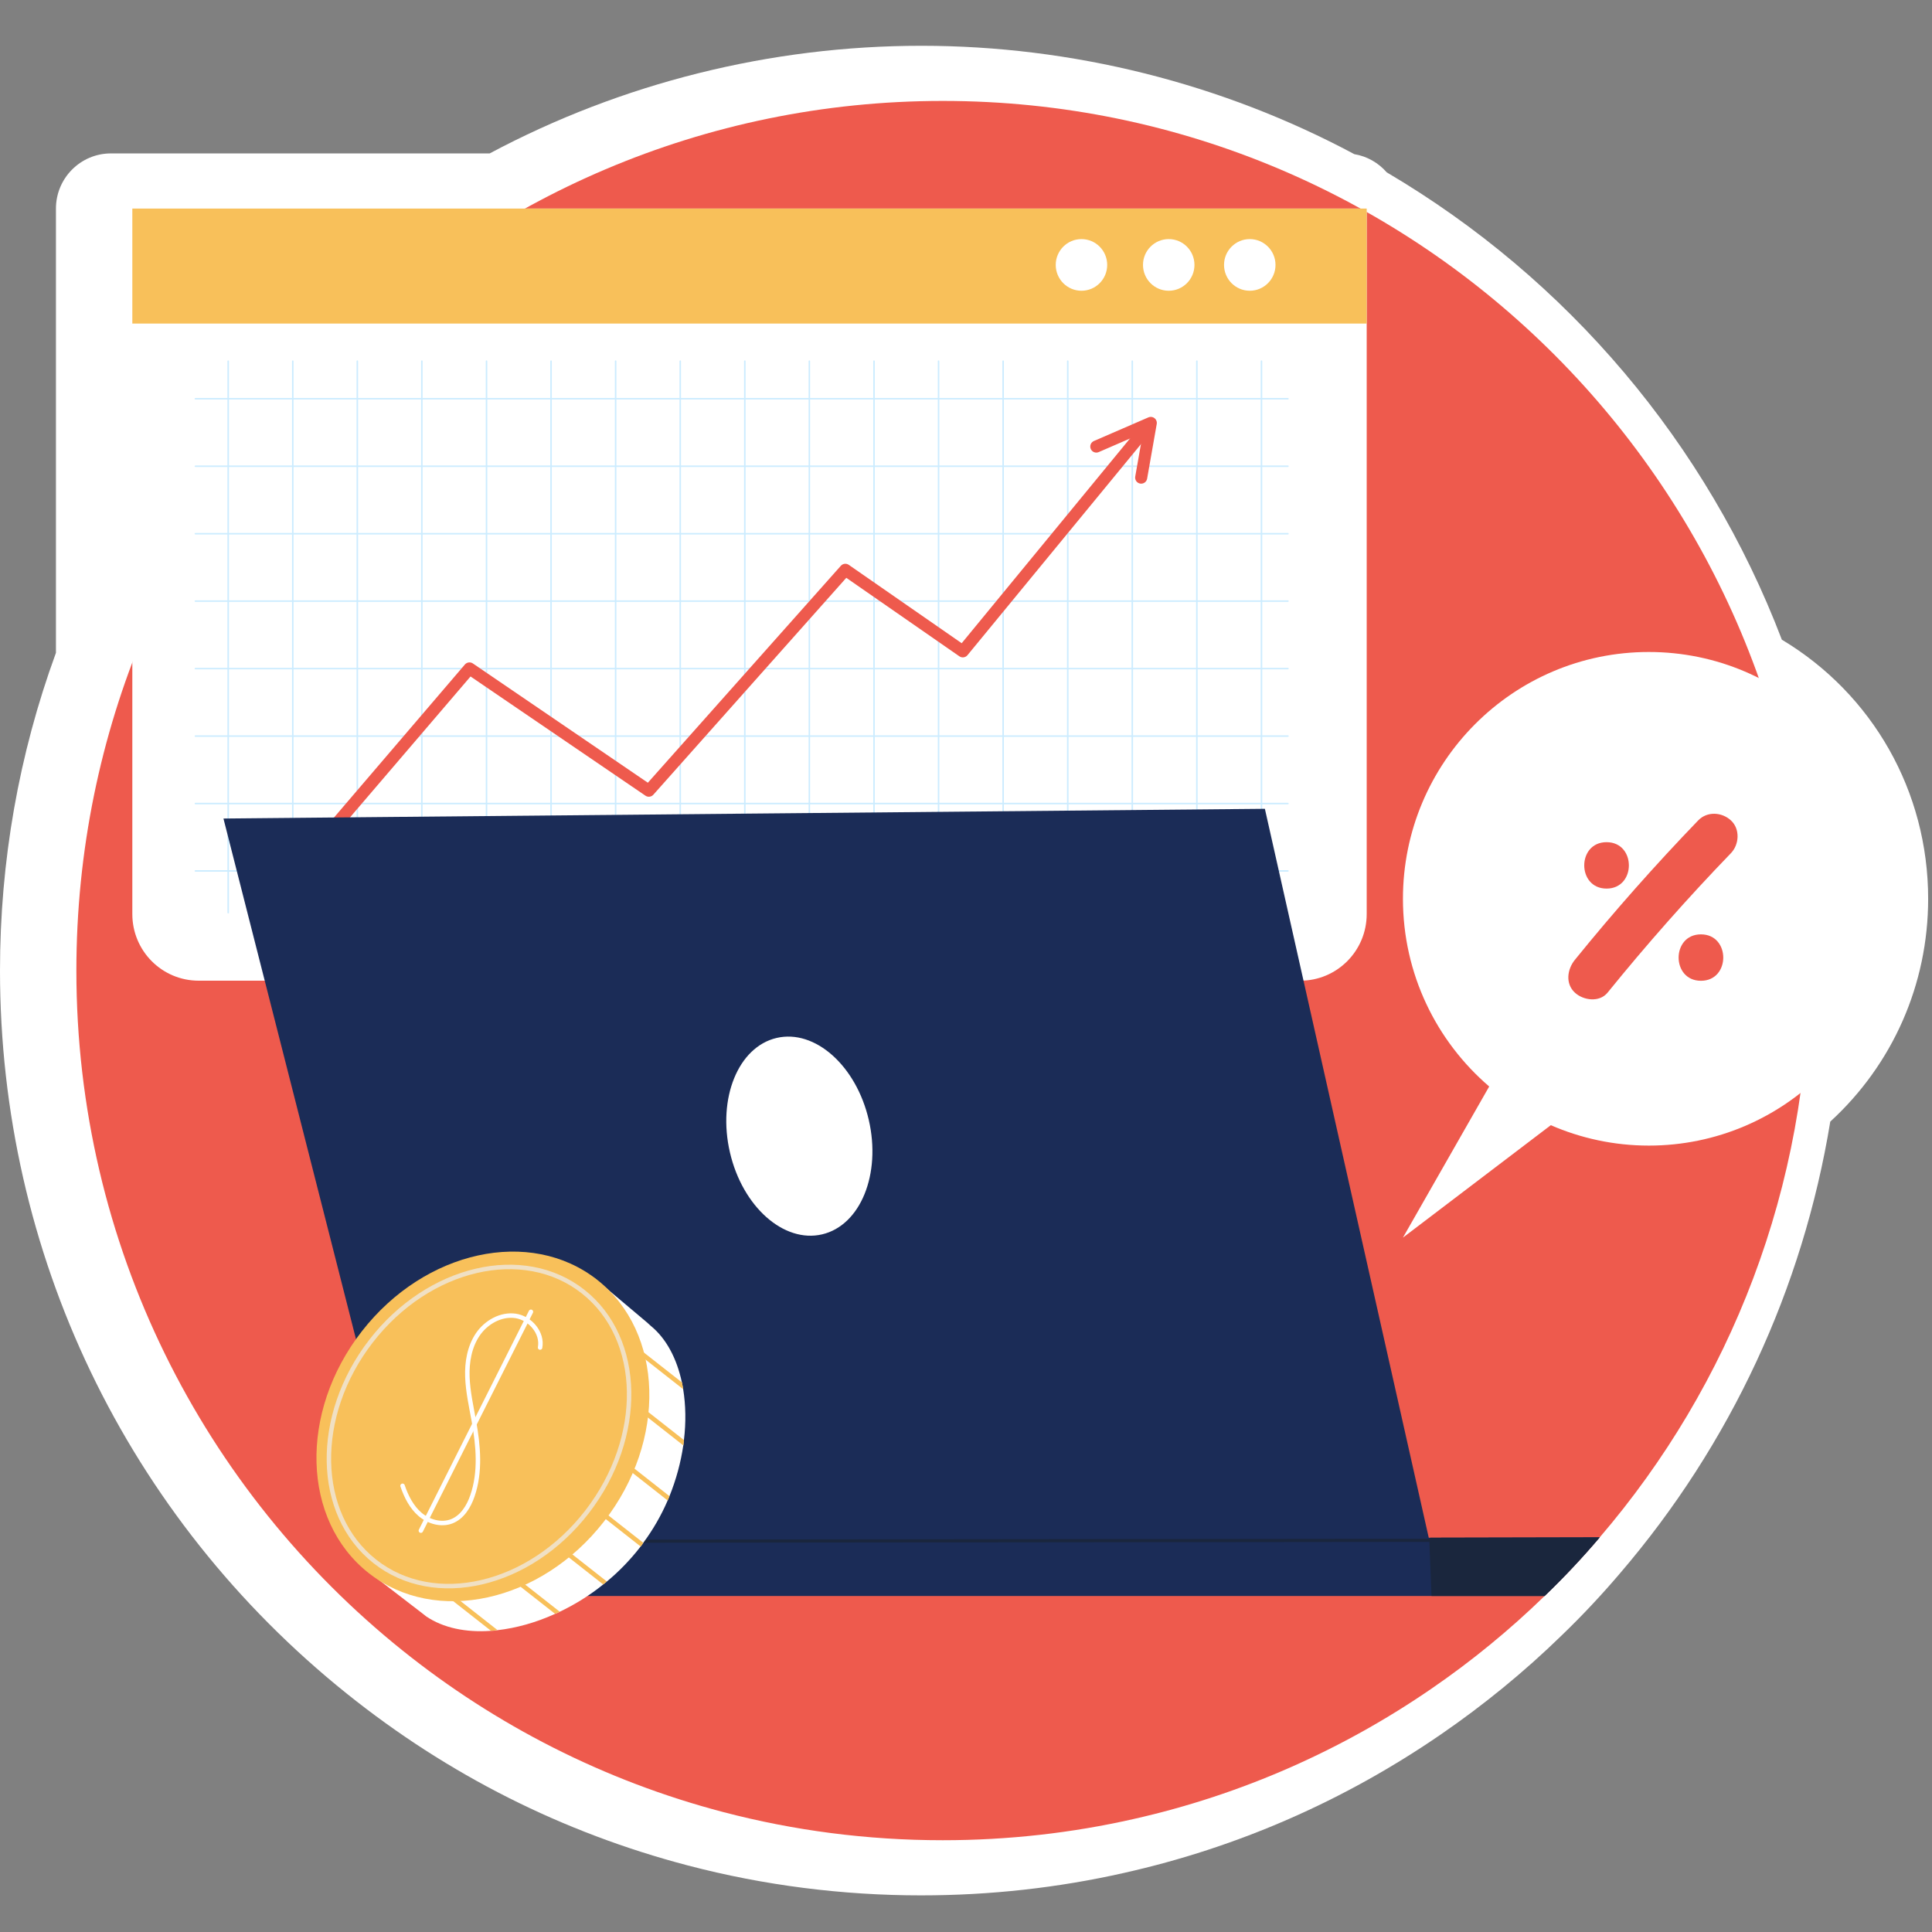 <svg id="5208976" viewBox="0 0 320 320" xmlns="http://www.w3.org/2000/svg" xmlns:xlink="http://www.w3.org/1999/xlink"><rect x="0" y="0" width="320" height="320" fill="#808080" stroke="none"/><defs><marker id="NONE" viewBox="0 0 10 10" refX="5" refY="5" markerWidth="1" markerHeight="1" orient="auto-start-reverse" markerUnits="strokeWidth"></marker><marker id="ROUND" viewBox="0 0 10 10" refX="5" refY="5" markerWidth="1" markerHeight="1" orient="auto-start-reverse" markerUnits="strokeWidth"><circle r="5" cx="5" cy="5" stroke="context-stroke" fill="context-fill"></circle></marker><marker id="SQUARE" viewBox="0 0 10 10" refX="0" refY="5" markerWidth="1" markerHeight="1" orient="auto-start-reverse" markerUnits="strokeWidth"><rect x="0" y="0" width="5" height="10" stroke="context-stroke" fill="context-fill"></rect></marker><marker id="ARROW_LINES" viewBox="0 0 10 10" refX="4" refY="5" markerWidth="10" markerHeight="10" orient="auto-start-reverse" markerUnits="strokeWidth"><path d="M3.309 4.5L0.326 1.457C0.132 1.26 0.136 0.943 0.332 0.75C0.529 0.557 0.846 0.56 1.038 0.757L4.857 4.65C5.048 4.844 5.048 5.156 4.857 5.35L1.038 9.243C0.846 9.44 0.528 9.443 0.332 9.25C0.135 9.057 0.132 8.74 0.326 8.543L3.309 5.5V4.5Z"></path></marker><marker id="ARROW_EQUILATERAL" viewBox="0 0 10 10" refX="6.5" refY="5" markerWidth="6" markerHeight="6" orient="auto-start-reverse" markerUnits="strokeWidth"><path d="M8 5L0.5 9.33L0.5 0.67L8 5Z"></path></marker><marker id="TRIANGLE_FILLED" viewBox="0 0 10 10" refX="5" refY="5" markerWidth="6" markerHeight="6" orient="auto-start-reverse" markerUnits="strokeWidth"><path d="M-5.96244e-08 5L7.5 9.33L7.5 0.67L-5.96244e-08 5Z"></path></marker><marker id="CIRCLE_FILLED" viewBox="0 0 10 10" refX="5" refY="5" markerWidth="6" markerHeight="6" orient="auto-start-reverse" markerUnits="strokeWidth"><circle r="3.5" cx="5" cy="5"></circle></marker><marker id="DIAMOND_FILLED" viewBox="0 0 10 10" refX="5" refY="5" markerWidth="6" markerHeight="6" orient="auto-start-reverse" markerUnits="strokeWidth"><rect x="-0" y="5" width="7.071" height="7.071" transform="rotate(-45 -0 5)"></rect></marker></defs><g transform="matrix(1,0,0,1,0,0)"><g id="5208976" opacity="1" style="mix-blend-mode:normal"><g><g><g transform="matrix(1,0,0,1,0,7.583)"><g id="I52089764344439" opacity="1" style="mix-blend-mode:normal"><g><g><g transform="matrix(1,0,0,1,0,0)"><g id="I52089764344440" opacity="1" style="mix-blend-mode:normal"><g><g><path id="I52089764344440_fill_path" d="M152.599,306.351c-13.088,0 -26.085,-1.659 -38.643,-4.948c-20.732,-5.435 -39.75,-15.012 -56.538,-28.485c-36.489,-29.277 -57.418,-72.911 -57.418,-119.742c0,-18.087 3.109,-35.778 9.266,-52.632v-73.581c0,-5.039 4.08,-9.135 9.1,-9.135h62.741c21.9,-11.677 46.559,-17.828 71.492,-17.828c24.933,0 49.759,6.196 71.719,17.95c2.123,0.35 4.004,1.446 5.369,3.014c29.968,17.645 53.05,44.943 65.441,77.402c15.045,9.013 24.235,25.136 24.235,42.918c0,14.174 -5.869,27.435 -16.212,36.905c-4.535,27.678 -16.531,53.484 -34.836,74.829c-3.033,3.563 -6.309,7.064 -9.736,10.353c-6.097,5.938 -12.8,11.419 -19.882,16.29c-16.03,11.023 -33.714,18.757 -52.55,22.974c-10.904,2.466 -22.203,3.715 -33.547,3.715z" fill-rule="nonzero" fill="rgb(255, 255, 255)" fill-opacity="1" style="mix-blend-mode:NORMAL"></path></g></g></g></g><g transform="matrix(1,0,0,1,12.649,9.135)"><g id="I52089764344441" opacity="1" style="mix-blend-mode:normal"><g><g><g transform="matrix(1,0,0,1,0,0)"><g id="I52089764344442" opacity="1" style="mix-blend-mode:normal"><g><g><path id="I52089764344442_fill_path" d="M286.984,144.041c0,35.869 -13.058,68.678 -34.669,93.875c-2.882,3.395 -5.93,6.638 -9.13,9.713c-5.793,5.633 -12.057,10.764 -18.73,15.346c-14.726,10.124 -31.424,17.569 -49.395,21.604c-10.161,2.299 -20.717,3.502 -31.56,3.502c-12.557,0 -24.72,-1.614 -36.337,-4.659c-19.7,-5.161 -37.733,-14.403 -53.156,-26.78c-32.91,-26.4 -54.006,-67.034 -54.006,-112.602c0,-79.549 64.258,-144.041 143.5,-144.041c79.242,0 143.484,64.492 143.484,144.041z" fill-rule="nonzero" fill="rgb(238, 90, 77)" fill-opacity="1" style="mix-blend-mode:NORMAL"></path></g></g></g></g><g transform="matrix(1,0,0,1,9.268,17.828)"><g id="I52089764344443" opacity="1" style="mix-blend-mode:normal"><g><g><g transform="matrix(1,0,0,1,0,0)"><g id="I52089764344444" opacity="1" style="mix-blend-mode:normal"><g><g><g transform="matrix(1,0,0,1,0,0)"><g id="I52089764344445" opacity="1" style="mix-blend-mode:normal"><g><g><g transform="matrix(1,0,0,1,0,0)"><g id="I52089764344446" opacity="1" style="mix-blend-mode:normal"><g><g><g transform="matrix(1,0,0,1,0,0)"><g id="I52089764344447" opacity="1" style="mix-blend-mode:normal"><g><g><path id="I52089764344447_fill_path" d="M204.451,0v116.849c0,6.105 -4.929,11.038 -10.995,11.038h-182.461c-6.082,0 -10.995,-4.933 -10.995,-11.038v-116.849z" fill-rule="nonzero" fill="rgb(255, 255, 255)" fill-opacity="1" style="mix-blend-mode:NORMAL"></path></g></g></g></g><g transform="matrix(1,0,0,1,0,0)"><g id="I52089764344448" opacity="1" style="mix-blend-mode:normal"><g><g><path id="I52089764344448_fill_path" d="M0,0h204.451v19.046h-204.451z" fill-rule="nonzero" fill="rgb(248, 192, 90)" fill-opacity="1" style="mix-blend-mode:NORMAL"></path></g></g></g></g><g transform="matrix(1,0,0,1,152.947,5.055)"><g id="I52089764344449" opacity="1" style="mix-blend-mode:normal"><g><g><g transform="matrix(1,0,0,1,14.453,0)"><g id="I52089764344450" opacity="1" style="mix-blend-mode:normal"><g><g><path id="I52089764344450_fill_path" d="M8.523,4.278c0,2.363 -1.908,4.278 -4.262,4.278c-2.354,0 -4.262,-1.915 -4.262,-4.278c0,-2.363 1.908,-4.278 4.262,-4.278c2.354,0 4.262,1.915 4.262,4.278z" fill-rule="nonzero" fill="rgb(255, 255, 255)" fill-opacity="1" style="mix-blend-mode:NORMAL"></path></g></g></g></g><g transform="matrix(1,0,0,1,27.876,0)"><g id="I52089764344451" opacity="1" style="mix-blend-mode:normal"><g><g><path id="I52089764344451_fill_path" d="M8.523,4.278c0,2.36 -1.911,4.278 -4.262,4.278c-2.351,0 -4.262,-1.918 -4.262,-4.278c0,-2.36 1.911,-4.278 4.262,-4.278c2.351,0 4.262,1.918 4.262,4.278z" fill-rule="nonzero" fill="rgb(255, 255, 255)" fill-opacity="1" style="mix-blend-mode:NORMAL"></path></g></g></g></g><g transform="matrix(1,0,0,1,0,0)"><g id="I52089764344452" opacity="1" style="mix-blend-mode:normal"><g><g><path id="I52089764344452_fill_path" d="M8.523,4.278c0,2.363 -1.908,4.278 -4.262,4.278c-2.354,0 -4.262,-1.915 -4.262,-4.278c0,-2.363 1.908,-4.278 4.262,-4.278c2.354,0 4.262,1.915 4.262,4.278z" fill-rule="nonzero" fill="rgb(255, 255, 255)" fill-opacity="1" style="mix-blend-mode:NORMAL"></path></g></g></g></g></g></g></g></g></g></g></g></g><g transform="matrix(1,0,0,1,15.881,25.273)"><g id="I52089764344453" opacity="1" style="mix-blend-mode:normal"><g><g><g transform="matrix(1,0,0,1,0,0)"><g id="I52089764344454" opacity="1" style="mix-blend-mode:normal"><g><g><g style="mix-blend-mode:NORMAL"><g><path id="I52089764344454_stroke_path" d="M0,0v91.348" fill="none" stroke="rgb(204, 236, 255)" stroke-width="0.25" stroke-linecap="round" stroke-linejoin="round" stroke-dasharray="0 0" stroke-opacity="1"></path></g></g></g></g></g></g><g transform="matrix(1,0,0,1,10.696,0)"><g id="I52089764344455" opacity="1" style="mix-blend-mode:normal"><g><g><g style="mix-blend-mode:NORMAL"><g><path id="I52089764344455_stroke_path" d="M0,0v91.348" fill="none" stroke="rgb(204, 236, 255)" stroke-width="0.25" stroke-linecap="round" stroke-linejoin="round" stroke-dasharray="0 0" stroke-opacity="1"></path></g></g></g></g></g></g><g transform="matrix(1,0,0,1,21.385,0)"><g id="I52089764344456" opacity="1" style="mix-blend-mode:normal"><g><g><g style="mix-blend-mode:NORMAL"><g><path id="I52089764344456_stroke_path" d="M0,0v91.348" fill="none" stroke="rgb(204, 236, 255)" stroke-width="0.25" stroke-linecap="round" stroke-linejoin="round" stroke-dasharray="0 0" stroke-opacity="1"></path></g></g></g></g></g></g><g transform="matrix(1,0,0,1,32.074,0)"><g id="I52089764344457" opacity="1" style="mix-blend-mode:normal"><g><g><g style="mix-blend-mode:NORMAL"><g><path id="I52089764344457_stroke_path" d="M0,0v91.348" fill="none" stroke="rgb(204, 236, 255)" stroke-width="0.25" stroke-linecap="round" stroke-linejoin="round" stroke-dasharray="0 0" stroke-opacity="1"></path></g></g></g></g></g></g><g transform="matrix(1,0,0,1,42.784,0)"><g id="I52089764344458" opacity="1" style="mix-blend-mode:normal"><g><g><g style="mix-blend-mode:NORMAL"><g><path id="I52089764344458_stroke_path" d="M0,0v91.348" fill="none" stroke="rgb(204, 236, 255)" stroke-width="0.25" stroke-linecap="round" stroke-linejoin="round" stroke-dasharray="0 0" stroke-opacity="1"></path></g></g></g></g></g></g><g transform="matrix(1,0,0,1,53.473,0)"><g id="I52089764344459" opacity="1" style="mix-blend-mode:normal"><g><g><g style="mix-blend-mode:NORMAL"><g><path id="I52089764344459_stroke_path" d="M0,0v91.348" fill="none" stroke="rgb(204, 236, 255)" stroke-width="0.25" stroke-linecap="round" stroke-linejoin="round" stroke-dasharray="0 0" stroke-opacity="1"></path></g></g></g></g></g></g><g transform="matrix(1,0,0,1,64.169,0)"><g id="I52089764344460" opacity="1" style="mix-blend-mode:normal"><g><g><g style="mix-blend-mode:NORMAL"><g><path id="I52089764344460_stroke_path" d="M0,0v91.348" fill="none" stroke="rgb(204, 236, 255)" stroke-width="0.25" stroke-linecap="round" stroke-linejoin="round" stroke-dasharray="0 0" stroke-opacity="1"></path></g></g></g></g></g></g><g transform="matrix(1,0,0,1,74.872,0)"><g id="I52089764344461" opacity="1" style="mix-blend-mode:normal"><g><g><g style="mix-blend-mode:NORMAL"><g><path id="I52089764344461_stroke_path" d="M0,0v91.348" fill="none" stroke="rgb(204, 236, 255)" stroke-width="0.25" stroke-linecap="round" stroke-linejoin="round" stroke-dasharray="0 0" stroke-opacity="1"></path></g></g></g></g></g></g><g transform="matrix(1,0,0,1,85.568,0)"><g id="I52089764344462" opacity="1" style="mix-blend-mode:normal"><g><g><g style="mix-blend-mode:NORMAL"><g><path id="I52089764344462_stroke_path" d="M0,0v91.348" fill="none" stroke="rgb(204, 236, 255)" stroke-width="0.25" stroke-linecap="round" stroke-linejoin="round" stroke-dasharray="0 0" stroke-opacity="1"></path></g></g></g></g></g></g><g transform="matrix(1,0,0,1,96.257,0)"><g id="I52089764344463" opacity="1" style="mix-blend-mode:normal"><g><g><g style="mix-blend-mode:NORMAL"><g><path id="I52089764344463_stroke_path" d="M0,0v91.348" fill="none" stroke="rgb(204, 236, 255)" stroke-width="0.25" stroke-linecap="round" stroke-linejoin="round" stroke-dasharray="0 0" stroke-opacity="1"></path></g></g></g></g></g></g><g transform="matrix(1,0,0,1,106.967,0)"><g id="I52089764344464" opacity="1" style="mix-blend-mode:normal"><g><g><g style="mix-blend-mode:NORMAL"><g><path id="I52089764344464_stroke_path" d="M0,0v91.348" fill="none" stroke="rgb(204, 236, 255)" stroke-width="0.25" stroke-linecap="round" stroke-linejoin="round" stroke-dasharray="0 0" stroke-opacity="1"></path></g></g></g></g></g></g><g transform="matrix(1,0,0,1,117.656,0)"><g id="I52089764344465" opacity="1" style="mix-blend-mode:normal"><g><g><g style="mix-blend-mode:NORMAL"><g><path id="I52089764344465_stroke_path" d="M0,0v91.348" fill="none" stroke="rgb(204, 236, 255)" stroke-width="0.25" stroke-linecap="round" stroke-linejoin="round" stroke-dasharray="0 0" stroke-opacity="1"></path></g></g></g></g></g></g><g transform="matrix(1,0,0,1,128.352,0)"><g id="I52089764344466" opacity="1" style="mix-blend-mode:normal"><g><g><g style="mix-blend-mode:NORMAL"><g><path id="I52089764344466_stroke_path" d="M0,0v91.348" fill="none" stroke="rgb(204, 236, 255)" stroke-width="0.25" stroke-linecap="round" stroke-linejoin="round" stroke-dasharray="0 0" stroke-opacity="1"></path></g></g></g></g></g></g><g transform="matrix(1,0,0,1,139.055,0)"><g id="I52089764344467" opacity="1" style="mix-blend-mode:normal"><g><g><g style="mix-blend-mode:NORMAL"><g><path id="I52089764344467_stroke_path" d="M0,0v91.348" fill="none" stroke="rgb(204, 236, 255)" stroke-width="0.25" stroke-linecap="round" stroke-linejoin="round" stroke-dasharray="0 0" stroke-opacity="1"></path></g></g></g></g></g></g><g transform="matrix(1,0,0,1,149.744,0)"><g id="I52089764344468" opacity="1" style="mix-blend-mode:normal"><g><g><g style="mix-blend-mode:NORMAL"><g><path id="I52089764344468_stroke_path" d="M0,0v91.348" fill="none" stroke="rgb(204, 236, 255)" stroke-width="0.25" stroke-linecap="round" stroke-linejoin="round" stroke-dasharray="0 0" stroke-opacity="1"></path></g></g></g></g></g></g><g transform="matrix(1,0,0,1,160.44,0)"><g id="I52089764344469" opacity="1" style="mix-blend-mode:normal"><g><g><g style="mix-blend-mode:NORMAL"><g><path id="I52089764344469_stroke_path" d="M0,0v91.348" fill="none" stroke="rgb(204, 236, 255)" stroke-width="0.25" stroke-linecap="round" stroke-linejoin="round" stroke-dasharray="0 0" stroke-opacity="1"></path></g></g></g></g></g></g><g transform="matrix(1,0,0,1,171.143,0)"><g id="I52089764344470" opacity="1" style="mix-blend-mode:normal"><g><g><g style="mix-blend-mode:NORMAL"><g><path id="I52089764344470_stroke_path" d="M0,0v91.348" fill="none" stroke="rgb(204, 236, 255)" stroke-width="0.25" stroke-linecap="round" stroke-linejoin="round" stroke-dasharray="0 0" stroke-opacity="1"></path></g></g></g></g></g></g></g></g></g></g><g transform="matrix(1,0,0,1,10.447,31.5)"><g id="I52089764344471" opacity="1" style="mix-blend-mode:normal"><g><g><g transform="matrix(1,0,0,1,0,0)"><g id="I52089764344472" opacity="1" style="mix-blend-mode:normal"><g><g><g style="mix-blend-mode:NORMAL"><g><path id="I52089764344472_stroke_path" d="M0,0h180.959" fill="none" stroke="rgb(204, 236, 255)" stroke-width="0.25" stroke-linecap="round" stroke-linejoin="round" stroke-dasharray="0 0" stroke-opacity="1"></path></g></g></g></g></g></g><g transform="matrix(1,0,0,1,0,11.177)"><g id="I52089764344473" opacity="1" style="mix-blend-mode:normal"><g><g><g style="mix-blend-mode:NORMAL"><g><path id="I52089764344473_stroke_path" d="M0,0h180.959" fill="none" stroke="rgb(204, 236, 255)" stroke-width="0.25" stroke-linecap="round" stroke-linejoin="round" stroke-dasharray="0 0" stroke-opacity="1"></path></g></g></g></g></g></g><g transform="matrix(1,0,0,1,0,22.355)"><g id="I52089764344474" opacity="1" style="mix-blend-mode:normal"><g><g><g style="mix-blend-mode:NORMAL"><g><path id="I52089764344474_stroke_path" d="M0,0h180.959" fill="none" stroke="rgb(204, 236, 255)" stroke-width="0.25" stroke-linecap="round" stroke-linejoin="round" stroke-dasharray="0 0" stroke-opacity="1"></path></g></g></g></g></g></g><g transform="matrix(1,0,0,1,0,33.517)"><g id="I52089764344475" opacity="1" style="mix-blend-mode:normal"><g><g><g style="mix-blend-mode:NORMAL"><g><path id="I52089764344475_stroke_path" d="M0,0h180.959" fill="none" stroke="rgb(204, 236, 255)" stroke-width="0.25" stroke-linecap="round" stroke-linejoin="round" stroke-dasharray="0 0" stroke-opacity="1"></path></g></g></g></g></g></g><g transform="matrix(1,0,0,1,0,44.694)"><g id="I52089764344476" opacity="1" style="mix-blend-mode:normal"><g><g><g style="mix-blend-mode:NORMAL"><g><path id="I52089764344476_stroke_path" d="M0,0h180.959" fill="none" stroke="rgb(204, 236, 255)" stroke-width="0.25" stroke-linecap="round" stroke-linejoin="round" stroke-dasharray="0 0" stroke-opacity="1"></path></g></g></g></g></g></g><g transform="matrix(1,0,0,1,0,55.871)"><g id="I52089764344477" opacity="1" style="mix-blend-mode:normal"><g><g><g style="mix-blend-mode:NORMAL"><g><path id="I52089764344477_stroke_path" d="M0,0h180.959" fill="none" stroke="rgb(204, 236, 255)" stroke-width="0.25" stroke-linecap="round" stroke-linejoin="round" stroke-dasharray="0 0" stroke-opacity="1"></path></g></g></g></g></g></g><g transform="matrix(1,0,0,1,0,67.048)"><g id="I52089764344478" opacity="1" style="mix-blend-mode:normal"><g><g><g style="mix-blend-mode:NORMAL"><g><path id="I52089764344478_stroke_path" d="M0,0h180.959" fill="none" stroke="rgb(204, 236, 255)" stroke-width="0.25" stroke-linecap="round" stroke-linejoin="round" stroke-dasharray="0 0" stroke-opacity="1"></path></g></g></g></g></g></g><g transform="matrix(1,0,0,1,0,78.21)"><g id="I52089764344479" opacity="1" style="mix-blend-mode:normal"><g><g><g style="mix-blend-mode:NORMAL"><g><path id="I52089764344479_stroke_path" d="M0,0h180.959" fill="none" stroke="rgb(204, 236, 255)" stroke-width="0.25" stroke-linecap="round" stroke-linejoin="round" stroke-dasharray="0 0" stroke-opacity="1"></path></g></g></g></g></g></g></g></g></g></g><g transform="matrix(1,0,0,1,32.138,35.504)"><g id="I52089764344480" opacity="1" style="mix-blend-mode:normal"><g><g><g transform="matrix(1,0,0,1,0,1.248)"><g id="I52089764344481" opacity="1" style="mix-blend-mode:normal"><g><g><g style="mix-blend-mode:NORMAL"><g><path id="I52089764344481_stroke_path" d="M0,67.126l23.704,-27.709l29.71,20.249l32.546,-36.585l19.458,13.504l30.074,-36.585" fill="none" stroke="rgb(238, 90, 77)" stroke-width="2" stroke-linecap="round" stroke-linejoin="round" stroke-dasharray="0 0" stroke-opacity="1"></path></g></g></g></g></g></g><g transform="matrix(1,0,0,1,127.528,0)"><g id="I52089764344482" opacity="1" style="mix-blend-mode:normal"><g><g><g style="mix-blend-mode:NORMAL"><g><path id="I52089764344482_stroke_path" d="M0,3.913l9.024,-3.913l-1.592,9.059" fill="none" stroke="rgb(238, 90, 77)" stroke-width="2" stroke-linecap="round" stroke-linejoin="round" stroke-dasharray="0 0" stroke-opacity="1"></path></g></g></g></g></g></g></g></g></g></g></g></g></g></g><g transform="matrix(1,0,0,1,15.085,99.417)"><g id="I52089764344483" opacity="1" style="mix-blend-mode:normal"><g><g><g transform="matrix(1,0,0,1,0,0)"><g id="I52089764344484" opacity="1" style="mix-blend-mode:normal"><g><g><path id="I52089764344484_fill_path" d="M0.005,1.599l30.438,119.559h169.297l-27.238,-121.158c0,0 -173.558,1.614 -172.497,1.614z" fill-rule="nonzero" fill="rgb(27, 44, 87)" fill-opacity="1" style="mix-blend-mode:NORMAL"></path></g></g></g></g><g transform="matrix(0.973,-0.228,0.226,0.975,80.128,40.648)"><g id="I52089764344485" opacity="1" style="mix-blend-mode:normal"><g><g><path id="I52089764344485_fill_path" d="M23.633,16.683c0,9.214 -5.29,16.683 -11.817,16.683c-6.526,0 -11.817,-7.469 -11.817,-16.683c0,-9.214 5.29,-16.683 11.817,-16.683c6.526,0 11.817,7.469 11.817,16.683z" fill-rule="nonzero" fill="rgb(255, 255, 255)" fill-opacity="1" style="mix-blend-mode:NORMAL"></path></g></g></g></g><g transform="matrix(1,0,0,1,30.44,120.67)"><g id="I52089764344486" opacity="1" style="mix-blend-mode:normal"><g><g><path id="I52089764344486_fill_path" d="M197.52,0c-2.882,3.395 -5.93,6.638 -9.13,9.713h-180.11l-8.281,-9.241h0.015l169.191,-0.411h0.273z" fill-rule="nonzero" fill="rgb(27, 44, 87)" fill-opacity="1" style="mix-blend-mode:NORMAL"></path></g></g></g></g><g transform="matrix(1,0,0,1,199.737,120.67)"><g id="I52089764344487" opacity="1" style="mix-blend-mode:normal"><g><g><path id="I52089764344487_fill_path" d="M28.224,0c-2.882,3.395 -5.93,6.638 -9.13,9.713h-18.73l-0.364,-9.241l0.182,-0.411z" fill-rule="nonzero" fill="rgb(26, 38, 61)" fill-opacity="1" style="mix-blend-mode:NORMAL"></path></g></g></g></g><g transform="matrix(1,0,0,1,31.321,121.158)"><g id="I52089764344488" opacity="1" style="mix-blend-mode:normal"><g><g><g style="mix-blend-mode:NORMAL"><g><path id="I52089764344488_stroke_path" d="M0,0.182l168.417,-0.182" fill="none" stroke="rgb(26, 38, 61)" stroke-width="0.52" stroke-linecap="round" stroke-linejoin="round" stroke-dasharray="0 0" stroke-opacity="1"></path></g></g></g></g></g></g></g></g></g></g><g transform="matrix(1,0,0,1,210.455,73.444)"><g id="I52089764344489" opacity="1" style="mix-blend-mode:normal"><g><g><g transform="matrix(1,0,0,1,0,0)"><g id="I52089764344490" opacity="1" style="mix-blend-mode:normal"><g><g><path id="I52089764344490_fill_path" d="M14.286,71.967c-8.736,-7.491 -14.286,-18.635 -14.286,-31.089c0,-22.578 18.229,-40.878 40.72,-40.878c22.491,0 40.72,18.3 40.72,40.878c0,22.578 -18.229,40.878 -40.72,40.878c-5.763,0 -11.253,-1.218 -16.228,-3.38l-24.493,18.62z" fill-rule="nonzero" fill="rgb(255, 255, 255)" fill-opacity="1" style="mix-blend-mode:NORMAL"></path></g></g></g></g><g transform="matrix(1,0,0,1,27.393,26.795)"><g id="I52089764344491" opacity="1" style="mix-blend-mode:normal"><g><g><g transform="matrix(1,0,0,1,2.635,4.705)"><g id="I52089764344492" opacity="1" style="mix-blend-mode:normal"><g><g><path id="I52089764344492_fill_path" d="M3.697,7.688c4.929,0 4.929,-7.688 0,-7.688c-4.929,0 -4.929,7.688 0,7.688z" fill-rule="nonzero" fill="rgb(238, 90, 77)" fill-opacity="1" style="mix-blend-mode:NORMAL"></path></g></g></g></g><g transform="matrix(1,0,0,1,0,0)"><g id="I52089764344493" opacity="1" style="mix-blend-mode:normal"><g><g><path id="I52089764344493_fill_path" d="M6.499,29.628c6.476,-7.993 13.285,-15.697 20.428,-23.096c1.395,-1.446 1.547,-4.019 0,-5.435c-1.501,-1.385 -3.928,-1.538 -5.414,0c-7.128,7.399 -13.953,15.103 -20.428,23.096c-1.259,1.553 -1.623,3.928 0,5.435c1.395,1.294 4.064,1.659 5.414,0z" fill-rule="nonzero" fill="rgb(238, 90, 77)" fill-opacity="1" style="mix-blend-mode:NORMAL"></path></g></g></g></g><g transform="matrix(1,0,0,1,18.267,19.975)"><g id="I52089764344494" opacity="1" style="mix-blend-mode:normal"><g><g><path id="I52089764344494_fill_path" d="M3.697,7.688c4.929,0 4.929,-7.688 0,-7.688c-4.929,0 -4.929,7.688 0,7.688z" fill-rule="nonzero" fill="rgb(238, 90, 77)" fill-opacity="1" style="mix-blend-mode:NORMAL"></path></g></g></g></g></g></g></g></g></g></g></g></g></g></g></g></g><g transform="matrix(1,0,0,1,22.266,165.458)"><g id="I52089764344495" opacity="1" style="mix-blend-mode:normal"><g><g><g transform="matrix(1,0,0,1,0,0)"><g id="I52089764344496" opacity="1" style="mix-blend-mode:normal"><g><g><g transform="matrix(1,0,0,1,16.03,11.666)"><g id="I52089764344497" opacity="1" style="mix-blend-mode:normal"><g><g><path id="I52089764344497_fill_path" d="M7.401,15.042c-6.749,8.648 -8.827,19.214 -6.461,27.922l-0.288,2.832l-0.273,2.542l2.457,1.903l6.946,5.344l0.576,0.457c2.821,1.918 6.597,2.71 10.737,2.405c0.364,0 0.728,-0.046 1.092,-0.107c3.079,-0.35 6.339,-1.248 9.524,-2.695c0.288,-0.107 0.531,-0.228 0.773,-0.35c2.487,-1.188 4.944,-2.695 7.204,-4.522c0.212,-0.152 0.394,-0.32 0.607,-0.487c1.987,-1.644 3.852,-3.563 5.49,-5.664l0.091,-0.122c0.152,-0.198 0.303,-0.396 0.44,-0.609c1.653,-2.223 3.003,-4.598 4.049,-7.019c0.106,-0.244 0.197,-0.487 0.303,-0.716c1.122,-2.786 1.881,-5.618 2.29,-8.404c0.045,-0.289 0.076,-0.579 0.106,-0.883c0.364,-2.954 0.303,-5.816 -0.121,-8.434c-0.061,-0.365 -0.136,-0.746 -0.212,-1.127c-0.834,-3.943 -2.578,-7.262 -5.126,-9.348l-0.728,-0.655l-6.233,-5.253l-0.076,-0.061l-2.351,-1.994l-2.851,1.568l-0.971,0.548c-9.418,-0.822 -19.867,3.791 -26.995,12.941z" fill-rule="nonzero" fill="rgb(255, 255, 255)" fill-opacity="1" style="mix-blend-mode:NORMAL"></path></g></g></g></g><g transform="matrix(1,0,0,1,19.517,15.391)"><g id="I52089764344498" opacity="1" style="mix-blend-mode:normal"><g><g><g transform="matrix(1,0,0,1,31.456,0)"><g id="I52089764344499" opacity="1" style="mix-blend-mode:normal"><g><g><path id="I52089764344499_fill_path" d="M0.075,0.112c-0.121,0.167 -0.091,0.426 0.061,0.548l17.881,14.052c-0.061,-0.365 -0.136,-0.746 -0.212,-1.127l-17.198,-13.504c-0.167,-0.122 -0.409,-0.107 -0.531,0.046z" fill-rule="nonzero" fill="rgb(248, 192, 90)" fill-opacity="1" style="mix-blend-mode:NORMAL"></path></g></g></g></g><g transform="matrix(1,0,0,1,26.96,5.74)"><g id="I52089764344500" opacity="1" style="mix-blend-mode:normal"><g><g><path id="I52089764344500_fill_path" d="M0.081,0.127c-0.136,0.183 -0.091,0.426 0.061,0.548l22.385,17.6c0.045,-0.289 0.076,-0.579 0.106,-0.883l-22.036,-17.31c-0.167,-0.122 -0.409,-0.107 -0.531,0.046z" fill-rule="nonzero" fill="rgb(248, 192, 90)" fill-opacity="1" style="mix-blend-mode:NORMAL"></path></g></g></g></g><g transform="matrix(1,0,0,1,21.555,12.667)"><g id="I52089764344501" opacity="1" style="mix-blend-mode:normal"><g><g><path id="I52089764344501_fill_path" d="M0.081,0.127c-0.136,0.183 -0.091,0.426 0.061,0.548l25.191,19.792c0.106,-0.244 0.197,-0.487 0.303,-0.716l-25.039,-19.67c-0.167,-0.122 -0.409,-0.107 -0.531,0.046z" fill-rule="nonzero" fill="rgb(248, 192, 90)" fill-opacity="1" style="mix-blend-mode:NORMAL"></path></g></g></g></g><g transform="matrix(1,0,0,1,16.179,19.579)"><g id="I52089764344502" opacity="1" style="mix-blend-mode:normal"><g><g><path id="I52089764344502_fill_path" d="M0.081,0.127c-0.136,0.183 -0.091,0.426 0.061,0.548l26.1,20.508c0.152,-0.198 0.303,-0.396 0.44,-0.609l-26.085,-20.492c-0.167,-0.122 -0.409,-0.107 -0.531,0.046z" fill-rule="nonzero" fill="rgb(248, 192, 90)" fill-opacity="1" style="mix-blend-mode:NORMAL"></path></g></g></g></g><g transform="matrix(1,0,0,1,10.781,26.476)"><g id="I52089764344503" opacity="1" style="mix-blend-mode:normal"><g><g><path id="I52089764344503_fill_path" d="M0.075,0.142c-0.121,0.167 -0.091,0.426 0.061,0.548l25.282,19.868c0.212,-0.152 0.394,-0.32 0.607,-0.487l-25.433,-19.99c-0.167,-0.122 -0.409,-0.107 -0.531,0.046z" fill-rule="nonzero" fill="rgb(248, 192, 90)" fill-opacity="1" style="mix-blend-mode:NORMAL"></path></g></g></g></g><g transform="matrix(1,0,0,1,5.398,33.403)"><g id="I52089764344504" opacity="1" style="mix-blend-mode:normal"><g><g><path id="I52089764344504_fill_path" d="M0.075,0.127c-0.121,0.167 -0.091,0.426 0.061,0.548l22.703,17.828c0.288,-0.107 0.531,-0.228 0.773,-0.35l-23.007,-18.072c-0.167,-0.122 -0.409,-0.107 -0.531,0.046z" fill-rule="nonzero" fill="rgb(248, 192, 90)" fill-opacity="1" style="mix-blend-mode:NORMAL"></path></g></g></g></g><g transform="matrix(1,0,0,1,0,40.3)"><g id="I52089764344505" opacity="1" style="mix-blend-mode:normal"><g><g><path id="I52089764344505_fill_path" d="M0.075,0.142c-0.121,0.167 -0.091,0.426 0.061,0.548l17.471,13.717c0.364,0 0.728,-0.046 1.092,-0.107l-18.093,-14.22c-0.167,-0.122 -0.409,-0.107 -0.531,0.046z" fill-rule="nonzero" fill="rgb(248, 192, 90)" fill-opacity="1" style="mix-blend-mode:NORMAL"></path></g></g></g></g></g></g></g></g><g transform="matrix(1,0,0,1,8.232,7.3)"><g id="I52089764344506" opacity="1" style="mix-blend-mode:normal"><g><g><path id="I52089764344506_fill_path" d="M7.52,13.197c-10.449,13.413 -9.949,31.332 1.122,40.041c11.071,8.709 28.527,4.887 38.976,-8.526c10.449,-13.413 9.949,-31.332 -1.122,-40.041c-11.071,-8.709 -28.527,-4.887 -38.976,8.526z" fill-rule="nonzero" fill="rgb(248, 192, 90)" fill-opacity="1" style="mix-blend-mode:NORMAL"></path></g></g></g></g><g transform="matrix(0.612,-0.792,0.784,0.619,0,44.479)"><g id="I52089764344507" opacity="1" style="mix-blend-mode:normal"><g><g><g style="mix-blend-mode:NORMAL"><g><path id="I52089764344507_stroke_path" d="M56.401,22.828c0,12.608 -12.626,22.828 -28.2,22.828c-15.575,0 -28.2,-10.22 -28.2,-22.828c0,-12.608 12.626,-22.828 28.2,-22.828c15.575,0 28.2,10.22 28.2,22.828z" fill="none" stroke="rgb(240, 224, 196)" stroke-width="0.74" stroke-linecap="butt" stroke-linejoin="miter" stroke-dasharray="0 0" stroke-opacity="1"></path></g></g></g></g></g></g></g></g></g></g><g transform="matrix(1,0,0,1,22.493,17.269)"><g id="I52089764344508" opacity="1" style="mix-blend-mode:normal"><g><g><g transform="matrix(1,0,0,1,0,0.627)"><g id="I52089764344509" opacity="1" style="mix-blend-mode:normal"><g><g><g style="mix-blend-mode:NORMAL"><g><path id="I52089764344509_stroke_path" d="M22.779,5.295c0.455,-2.421 -1.608,-4.857 -4.034,-5.237c-2.427,-0.365 -4.899,1.035 -6.279,3.06c-1.38,2.04 -1.82,4.598 -1.729,7.049c0.091,2.451 0.637,4.872 1.077,7.308c0.743,4.111 1.122,8.45 -0.243,12.393c-0.607,1.766 -1.683,3.517 -3.412,4.202c-1.744,0.685 -3.807,0.091 -5.247,-1.127c-1.426,-1.218 -2.305,-2.969 -2.912,-4.75" fill="none" stroke="rgb(255, 255, 255)" stroke-width="0.74" stroke-linecap="round" stroke-linejoin="round" stroke-dasharray="0 0" stroke-opacity="1"></path></g></g></g></g></g></g><g transform="matrix(1,0,0,1,3.033,0)"><g id="I52089764344510" opacity="1" style="mix-blend-mode:normal"><g><g><g style="mix-blend-mode:NORMAL"><g><path id="I52089764344510_stroke_path" d="M18.229,0l-18.229,36.25" fill="none" stroke="rgb(255, 255, 255)" stroke-width="0.74" stroke-linecap="round" stroke-linejoin="round" stroke-dasharray="0 0" stroke-opacity="1"></path></g></g></g></g></g></g></g></g></g></g></g></g></g></g></g></g></g></g></g></g></g></g></g></g></g></g></g></g></g></g><animateTransform href="#I52089764344445" attributeName="transform" type="translate" values="102.226 63.944;102.226 63.944;102.226 63.944;102.226 63.944;102.226 63.944;102.226 63.944;102.226 63.944;102.226 63.944;102.226 63.944;102.226 63.944;102.226 63.944;102.226 63.944;102.226 63.944;102.226 63.944;102.226 63.944;102.226 63.944" dur="5s" repeatCount="indefinite" calcMode="spline" keyTimes="0;0.09;0.17;0.25;0.3;0.38;0.46;0.52;0.65;0.73;0.81;0.86;0.94;1;1;1" keySplines="0.33 0 0.67 1;0.33 0 0.67 1;0.33 0 0.67 1;0.33 0 0.67 1;0.33 0 0.67 1;0.33 0 0.67 1;0.33 0 0.67 1;0.33 0 0.67 1;0.33 0 0.67 1;0.33 0 0.67 1;0.33 0 0.67 1;0.33 0 0.67 1;0.33 0 0.67 1;0.33 0 0.67 1;0.33 0 0.67 1" additive="sum" fill="freeze"></animateTransform><animateTransform href="#I52089764344445" attributeName="transform" type="scale" values="1 1;1 1;0.769 0.769;0.805 0.805;0.8 0.8;1.031 1.031;0.995 0.995;1 1;1 1;0.769 0.769;0.805 0.805;0.8 0.8;1.031 1.031;0.995 0.995;1 1;1 1" dur="5s" repeatCount="indefinite" calcMode="spline" keyTimes="0;0.09;0.17;0.25;0.3;0.38;0.46;0.52;0.65;0.73;0.81;0.86;0.94;1;1;1" keySplines="0.33 0 0.67 1;0.33 0 0.67 1;0.33 0 0.67 1;0.33 0 0.67 1;0.33 0 0.67 1;0.33 0 0.67 1;0.33 0 0.67 1;0.33 0 0.67 1;0.33 0 0.67 1;0.33 0 0.67 1;0.33 0 0.67 1;0.33 0 0.67 1;0.33 0 0.67 1;0.33 0 0.67 1;0.33 0 0.67 1" additive="sum" fill="freeze"></animateTransform><animateTransform href="#I52089764344445" attributeName="transform" type="translate" values="-102.226 -63.944;-102.226 -63.944;-102.226 -63.944;-102.226 -63.944;-102.226 -63.944;-102.226 -63.944;-102.226 -63.944;-102.226 -63.944;-102.226 -63.944;-102.226 -63.944;-102.226 -63.944;-102.226 -63.944;-102.226 -63.944;-102.226 -63.944;-102.226 -63.944;-102.226 -63.944" dur="5s" repeatCount="indefinite" calcMode="spline" keyTimes="0;0.09;0.17;0.25;0.3;0.38;0.46;0.52;0.65;0.73;0.81;0.86;0.94;1;1;1" keySplines="0.33 0 0.67 1;0.33 0 0.67 1;0.33 0 0.67 1;0.33 0 0.67 1;0.33 0 0.67 1;0.33 0 0.67 1;0.33 0 0.67 1;0.33 0 0.67 1;0.33 0 0.67 1;0.33 0 0.67 1;0.33 0 0.67 1;0.33 0 0.67 1;0.33 0 0.67 1;0.33 0 0.67 1;0.33 0 0.67 1" additive="sum" fill="freeze"></animateTransform><animateTransform href="#I52089764344483" attributeName="transform" type="translate" values="113.981 65.192;113.981 65.192;113.981 65.192;113.981 65.192;113.981 65.192;113.981 65.192;113.981 65.192;113.981 65.192;113.981 65.192;113.981 65.192;113.981 65.192;113.981 65.192;113.981 65.192;113.981 65.192;113.981 65.192;113.981 65.192" dur="5s" repeatCount="indefinite" calcMode="spline" keyTimes="0;0.04;0.13;0.21;0.26;0.34;0.42;0.47;0.61;0.69;0.77;0.82;0.9;0.98;1;1" keySplines="0.33 0 0.67 1;0.33 0 0.67 1;0.33 0 0.67 1;0.33 0 0.67 1;0.33 0 0.67 1;0.33 0 0.67 1;0.33 0 0.67 1;0.33 0 0.67 1;0.33 0 0.67 1;0.33 0 0.67 1;0.33 0 0.67 1;0.33 0 0.67 1;0.33 0 0.67 1;0.33 0 0.67 1;0.33 0 0.67 1" additive="sum" fill="freeze"></animateTransform><animateTransform href="#I52089764344483" attributeName="transform" type="scale" values="1 1;1 1;0.942 0.942;0.951 0.951;0.95 0.95;1.008 1.008;0.999 0.999;1 1;1 1;0.942 0.942;0.951 0.951;0.95 0.95;1.008 1.008;0.999 0.999;1 1;1 1" dur="5s" repeatCount="indefinite" calcMode="spline" keyTimes="0;0.04;0.13;0.21;0.26;0.34;0.42;0.47;0.61;0.69;0.77;0.82;0.9;0.98;1;1" keySplines="0.33 0 0.67 1;0.33 0 0.67 1;0.33 0 0.67 1;0.33 0 0.67 1;0.33 0 0.67 1;0.33 0 0.67 1;0.33 0 0.67 1;0.33 0 0.67 1;0.33 0 0.67 1;0.33 0 0.67 1;0.33 0 0.67 1;0.33 0 0.67 1;0.33 0 0.67 1;0.33 0 0.67 1;0.33 0 0.67 1" additive="sum" fill="freeze"></animateTransform><animateTransform href="#I52089764344483" attributeName="transform" type="translate" values="-113.981 -65.192;-113.981 -65.192;-113.981 -65.192;-113.981 -65.192;-113.981 -65.192;-113.981 -65.192;-113.981 -65.192;-113.981 -65.192;-113.981 -65.192;-113.981 -65.192;-113.981 -65.192;-113.981 -65.192;-113.981 -65.192;-113.981 -65.192;-113.981 -65.192;-113.981 -65.192" dur="5s" repeatCount="indefinite" calcMode="spline" keyTimes="0;0.04;0.13;0.21;0.26;0.34;0.42;0.47;0.61;0.69;0.77;0.82;0.9;0.98;1;1" keySplines="0.33 0 0.67 1;0.33 0 0.67 1;0.33 0 0.67 1;0.33 0 0.67 1;0.33 0 0.67 1;0.33 0 0.67 1;0.33 0 0.67 1;0.33 0 0.67 1;0.33 0 0.67 1;0.33 0 0.67 1;0.33 0 0.67 1;0.33 0 0.67 1;0.33 0 0.67 1;0.33 0 0.67 1;0.33 0 0.67 1" additive="sum" fill="freeze"></animateTransform><animateTransform href="#I52089764344489" attributeName="transform" type="translate" values="40.72 48.498;40.72 48.498;40.72 48.498;40.72 48.498;40.72 48.498;40.72 48.498;40.72 48.498;40.72 48.498;40.72 48.498;40.72 48.498;40.72 48.498;40.72 48.498;40.72 48.498;40.72 48.498;40.72 48.498;40.72 48.498" dur="5s" repeatCount="indefinite" calcMode="spline" keyTimes="0;0.13;0.21;0.29;0.34;0.43;0.51;0.56;0.69;0.77;0.85;0.91;0.99;1;1;1" keySplines="0.33 0 0.67 1;0.33 0 0.67 1;0.33 0 0.67 1;0.33 0 0.67 1;0.33 0 0.67 1;0.33 0 0.67 1;0.33 0 0.67 1;0.33 0 0.67 1;0.33 0 0.67 1;0.33 0 0.67 1;0.33 0 0.67 1;0.33 0 0.67 1;0.33 0 0.67 1;0.33 0 0.67 1;0.33 0 0.67 1" additive="sum" fill="freeze"></animateTransform><animateTransform href="#I52089764344489" attributeName="transform" type="scale" values="1 1;1 1;0.769 0.769;0.805 0.805;0.8 0.8;1.031 1.031;0.995 0.995;1 1;1 1;0.769 0.769;0.805 0.805;0.8 0.8;1.031 1.031;0.995 0.995;1 1;1 1" dur="5s" repeatCount="indefinite" calcMode="spline" keyTimes="0;0.13;0.21;0.29;0.34;0.43;0.51;0.56;0.69;0.77;0.85;0.91;0.99;1;1;1" keySplines="0.33 0 0.67 1;0.33 0 0.67 1;0.33 0 0.67 1;0.33 0 0.67 1;0.33 0 0.67 1;0.33 0 0.67 1;0.33 0 0.67 1;0.33 0 0.67 1;0.33 0 0.67 1;0.33 0 0.67 1;0.33 0 0.67 1;0.33 0 0.67 1;0.33 0 0.67 1;0.33 0 0.67 1;0.33 0 0.67 1" additive="sum" fill="freeze"></animateTransform><animateTransform href="#I52089764344489" attributeName="transform" type="translate" values="-40.72 -48.498;-40.72 -48.498;-40.72 -48.498;-40.72 -48.498;-40.72 -48.498;-40.72 -48.498;-40.72 -48.498;-40.72 -48.498;-40.72 -48.498;-40.72 -48.498;-40.72 -48.498;-40.72 -48.498;-40.72 -48.498;-40.72 -48.498;-40.72 -48.498;-40.72 -48.498" dur="5s" repeatCount="indefinite" calcMode="spline" keyTimes="0;0.13;0.21;0.29;0.34;0.43;0.51;0.56;0.69;0.77;0.85;0.91;0.99;1;1;1" keySplines="0.33 0 0.67 1;0.33 0 0.67 1;0.33 0 0.67 1;0.33 0 0.67 1;0.33 0 0.67 1;0.33 0 0.67 1;0.33 0 0.67 1;0.33 0 0.67 1;0.33 0 0.67 1;0.33 0 0.67 1;0.33 0 0.67 1;0.33 0 0.67 1;0.33 0 0.67 1;0.33 0 0.67 1;0.33 0 0.67 1" additive="sum" fill="freeze"></animateTransform><animateTransform href="#I52089764344496" attributeName="transform" type="translate" values="35.289 36.343;35.289 36.343;35.289 36.343;35.289 36.343;35.289 36.343;35.289 36.343;35.289 36.343;35.289 36.343;35.289 36.343;35.289 36.343;35.289 36.343;35.289 36.343;35.289 36.343;35.289 36.343;35.289 36.343" dur="5s" repeatCount="indefinite" calcMode="spline" keyTimes="0;0.08;0.16;0.22;0.3;0.38;0.43;0.56;0.64;0.73;0.78;0.86;0.94;0.99;1" keySplines="0.33 0 0.67 1;0.33 0 0.67 1;0.33 0 0.67 1;0.33 0 0.67 1;0.33 0 0.67 1;0.33 0 0.67 1;0.33 0 0.67 1;0.33 0 0.67 1;0.33 0 0.67 1;0.33 0 0.67 1;0.33 0 0.67 1;0.33 0 0.67 1;0.33 0 0.67 1;0.33 0 0.67 1" additive="sum" fill="freeze"></animateTransform><animateTransform href="#I52089764344496" attributeName="transform" type="scale" values="1 1;0.769 0.769;0.805 0.805;0.8 0.8;1.031 1.031;0.995 0.995;1 1;1 1;0.769 0.769;0.805 0.805;0.8 0.8;1.031 1.031;0.995 0.995;1 1;1 1" dur="5s" repeatCount="indefinite" calcMode="spline" keyTimes="0;0.08;0.16;0.22;0.3;0.38;0.43;0.56;0.64;0.73;0.78;0.86;0.94;0.99;1" keySplines="0.33 0 0.67 1;0.33 0 0.67 1;0.33 0 0.67 1;0.33 0 0.67 1;0.33 0 0.67 1;0.33 0 0.67 1;0.33 0 0.67 1;0.33 0 0.67 1;0.33 0 0.67 1;0.33 0 0.67 1;0.33 0 0.67 1;0.33 0 0.67 1;0.33 0 0.67 1;0.33 0 0.67 1" additive="sum" fill="freeze"></animateTransform><animateTransform href="#I52089764344496" attributeName="transform" type="translate" values="-35.289 -36.343;-35.289 -36.343;-35.289 -36.343;-35.289 -36.343;-35.289 -36.343;-35.289 -36.343;-35.289 -36.343;-35.289 -36.343;-35.289 -36.343;-35.289 -36.343;-35.289 -36.343;-35.289 -36.343;-35.289 -36.343;-35.289 -36.343;-35.289 -36.343" dur="5s" repeatCount="indefinite" calcMode="spline" keyTimes="0;0.08;0.16;0.22;0.3;0.38;0.43;0.56;0.64;0.73;0.78;0.86;0.94;0.99;1" keySplines="0.33 0 0.67 1;0.33 0 0.67 1;0.33 0 0.67 1;0.33 0 0.67 1;0.33 0 0.67 1;0.33 0 0.67 1;0.33 0 0.67 1;0.33 0 0.67 1;0.33 0 0.67 1;0.33 0 0.67 1;0.33 0 0.67 1;0.33 0 0.67 1;0.33 0 0.67 1;0.33 0 0.67 1" additive="sum" fill="freeze"></animateTransform><animateTransform href="#I52089764344508" attributeName="transform" type="translate" values="11.421 18.125;11.421 18.125;11.421 18.125;11.421 18.125;11.421 18.125;11.421 18.125;11.421 18.125;11.421 18.125;11.421 18.125;11.421 18.125;11.421 18.125;11.421 18.125;11.421 18.125;11.421 18.125;11.421 18.125" dur="5s" repeatCount="indefinite" calcMode="spline" keyTimes="0;0.08;0.16;0.22;0.3;0.38;0.43;0.56;0.64;0.73;0.78;0.86;0.94;0.99;1" keySplines="0.33 0 0.67 1;0.33 0 0.67 1;0.33 0 0.67 1;0.33 0 0.67 1;0.33 0 0.67 1;0.33 0 0.67 1;0.33 0 0.67 1;0.33 0 0.67 1;0.33 0 0.67 1;0.33 0 0.67 1;0.33 0 0.67 1;0.33 0 0.67 1;0.33 0 0.67 1;0.33 0 0.67 1" additive="sum" fill="freeze"></animateTransform><animateTransform href="#I52089764344508" attributeName="transform" type="scale" values="1 1;0.769 0.769;0.805 0.805;0.8 0.8;1.031 1.031;0.995 0.995;1 1;1 1;0.769 0.769;0.805 0.805;0.8 0.8;1.031 1.031;0.995 0.995;1 1;1 1" dur="5s" repeatCount="indefinite" calcMode="spline" keyTimes="0;0.08;0.16;0.22;0.3;0.38;0.43;0.56;0.64;0.73;0.78;0.86;0.94;0.99;1" keySplines="0.33 0 0.67 1;0.33 0 0.67 1;0.33 0 0.67 1;0.33 0 0.67 1;0.33 0 0.67 1;0.33 0 0.67 1;0.33 0 0.67 1;0.33 0 0.67 1;0.33 0 0.67 1;0.33 0 0.67 1;0.33 0 0.67 1;0.33 0 0.67 1;0.33 0 0.67 1;0.33 0 0.67 1" additive="sum" fill="freeze"></animateTransform><animateTransform href="#I52089764344508" attributeName="transform" type="translate" values="-11.421 -18.125;-11.421 -18.125;-11.421 -18.125;-11.421 -18.125;-11.421 -18.125;-11.421 -18.125;-11.421 -18.125;-11.421 -18.125;-11.421 -18.125;-11.421 -18.125;-11.421 -18.125;-11.421 -18.125;-11.421 -18.125;-11.421 -18.125;-11.421 -18.125" dur="5s" repeatCount="indefinite" calcMode="spline" keyTimes="0;0.08;0.16;0.22;0.3;0.38;0.43;0.56;0.64;0.73;0.78;0.86;0.94;0.99;1" keySplines="0.33 0 0.67 1;0.33 0 0.67 1;0.33 0 0.67 1;0.33 0 0.67 1;0.33 0 0.67 1;0.33 0 0.67 1;0.33 0 0.67 1;0.33 0 0.67 1;0.33 0 0.67 1;0.33 0 0.67 1;0.33 0 0.67 1;0.33 0 0.67 1;0.33 0 0.67 1;0.33 0 0.67 1" additive="sum" fill="freeze"></animateTransform></svg>